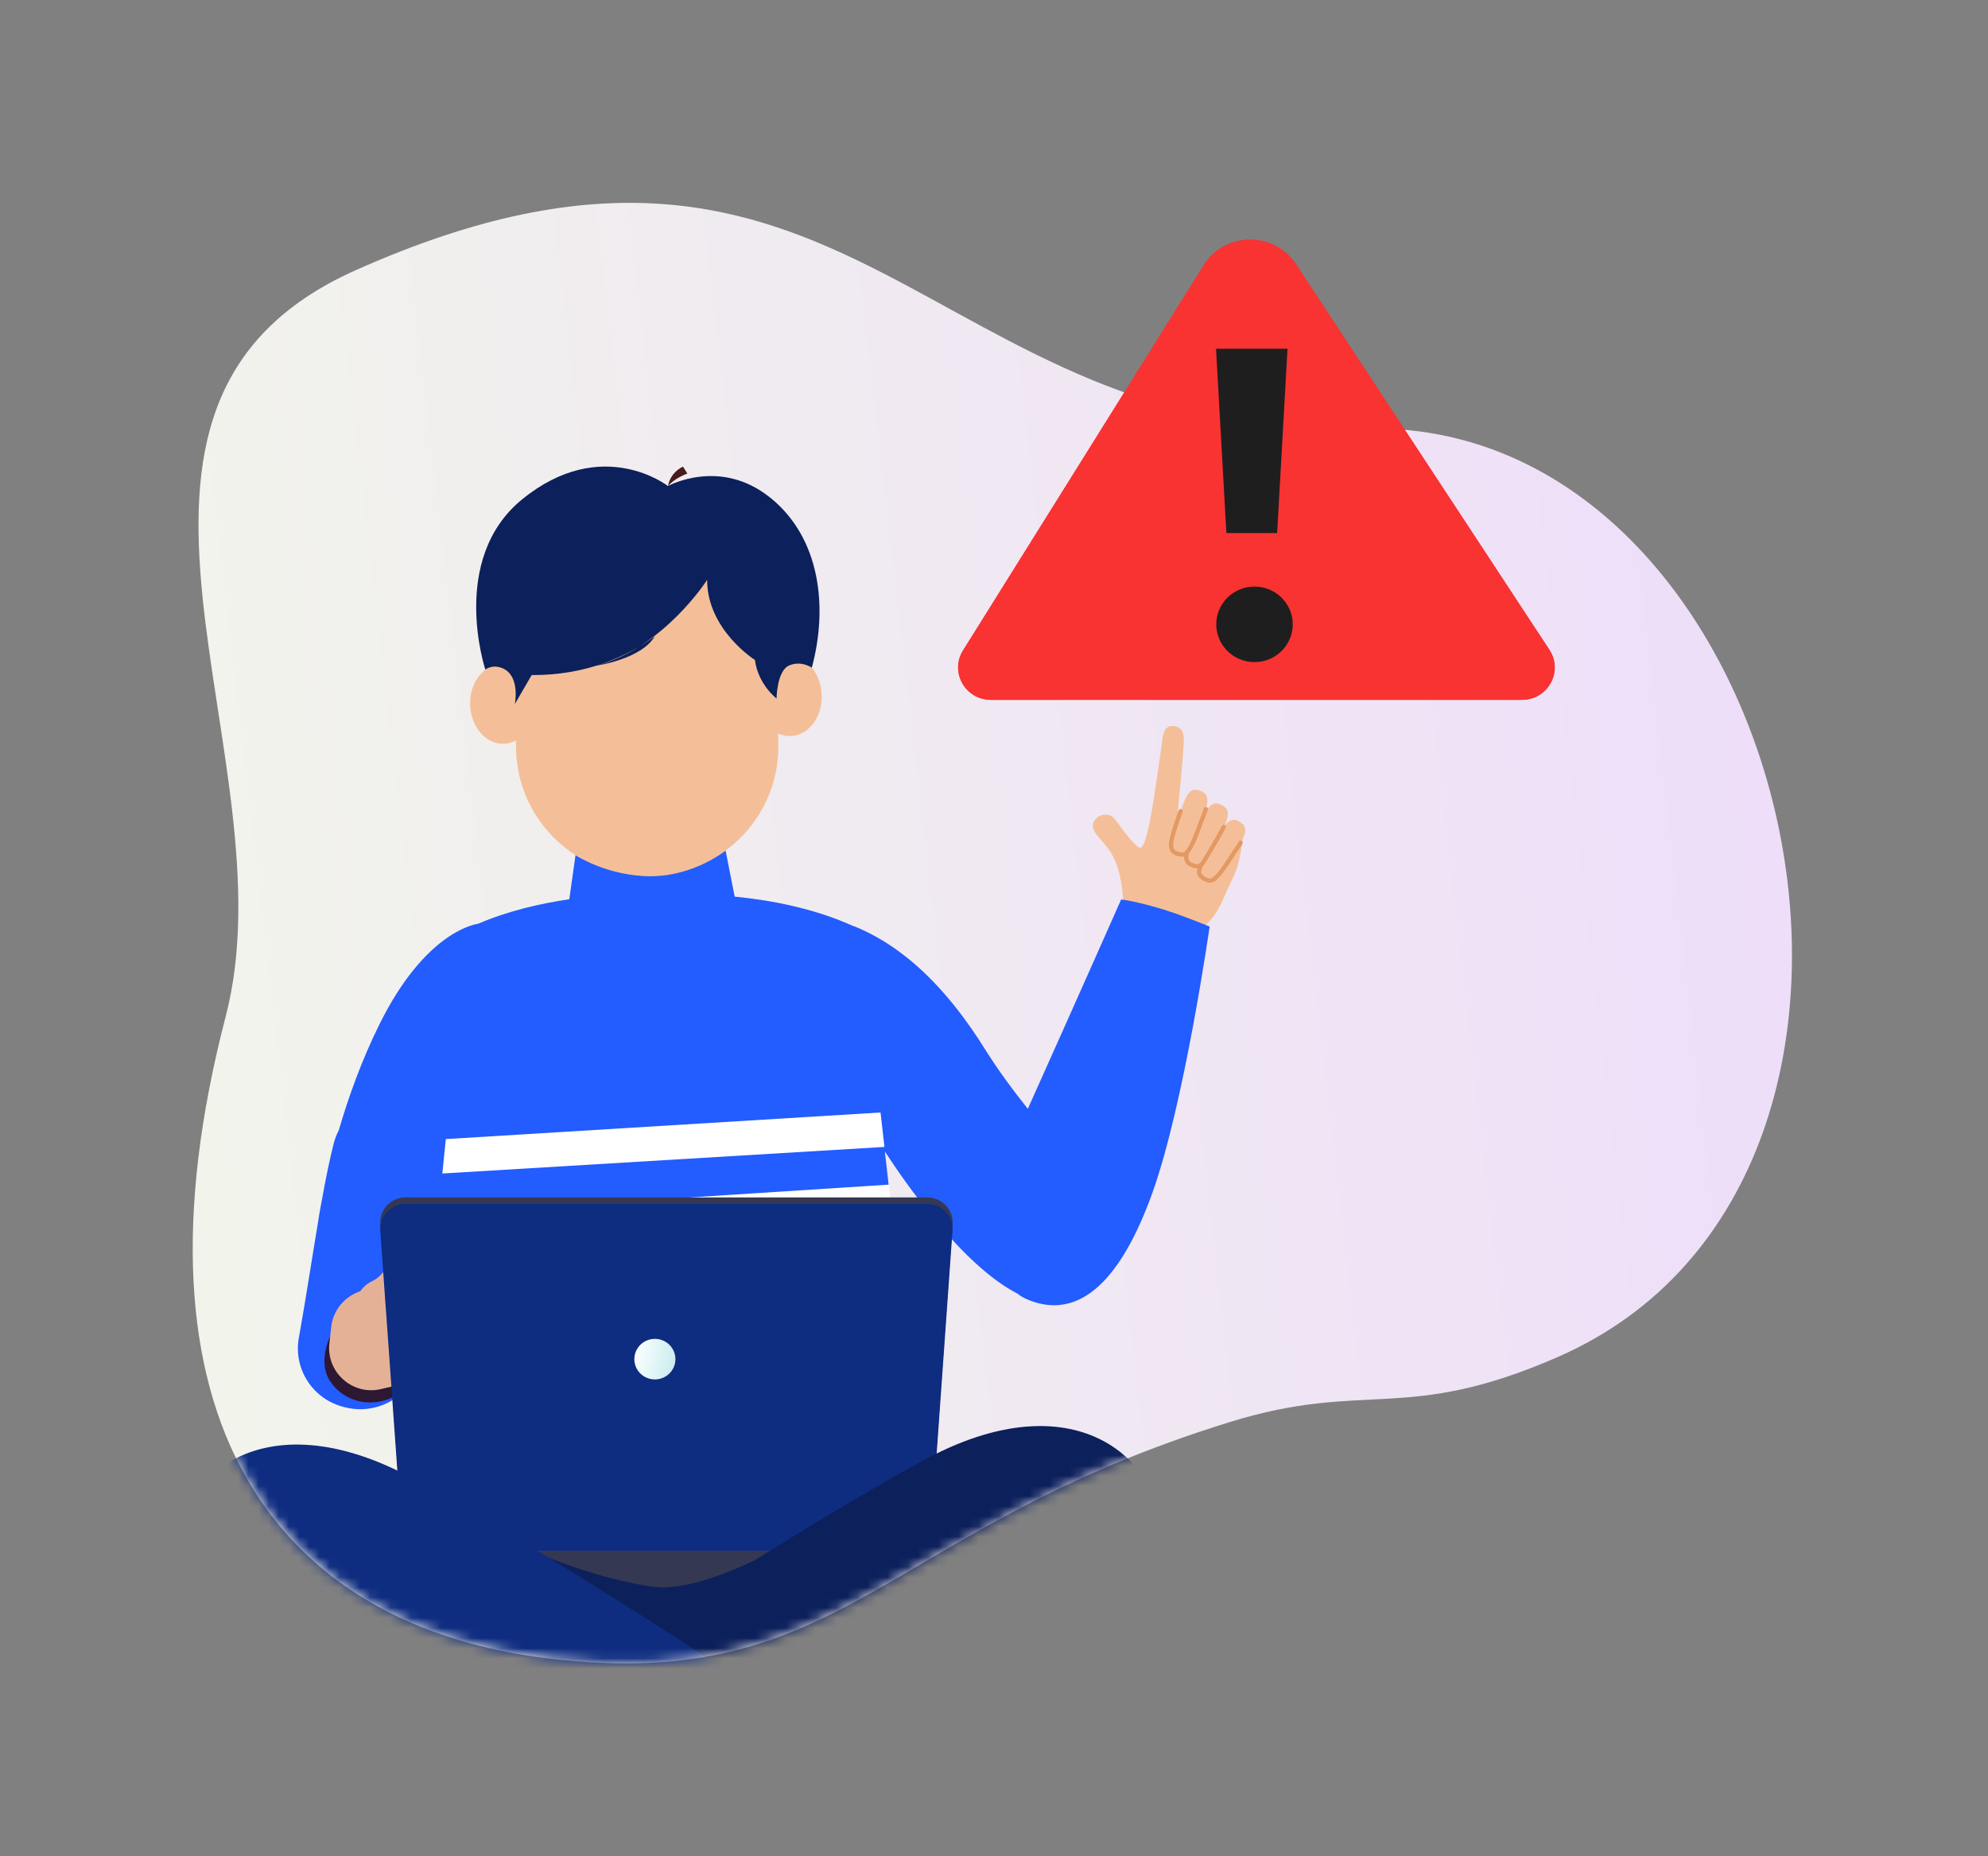 <svg width="196" height="183" viewBox="0 0 196 183" fill="none" xmlns="http://www.w3.org/2000/svg">
<rect x="0" y="0" width="196" height="183" fill="#808080" stroke="none"/>
<path d="M54.354 163.548C26.992 160.365 11.968 139.751 22.253 100.209C28.922 74.579 5.215 39.97 35.052 26.647C83.882 4.841 91.483 43.804 134.168 42.266C176.853 40.727 194.386 115.953 153.582 133.79C138.558 140.358 134.687 136.052 121.29 140.189C87.004 150.769 83.231 166.909 54.354 163.548Z" fill="url(#paint0_linear_1711_1962)"/>
<mask id="mask0_1711_1962" style="mask-type:alpha" maskUnits="userSpaceOnUse" x="19" y="20" width="158" height="144">
<path d="M54.354 163.548C26.992 160.365 11.968 139.751 22.253 100.209C28.922 74.579 5.215 39.97 35.052 26.647C83.882 4.841 91.483 43.804 134.168 42.266C176.853 40.727 194.386 115.953 153.582 133.79C138.558 140.358 134.687 136.052 121.29 140.189C87.004 150.769 83.231 166.909 54.354 163.548Z" fill="url(#paint1_linear_1711_1962)"/>
</mask>
<g mask="url(#mask0_1711_1962)">
<path d="M56.699 83.109L56.902 88.909C56.902 88.909 57.579 92.792 64.451 92.606C70.96 92.426 71.644 88.509 71.644 88.509L71.442 82.709L56.706 83.109H56.699Z" fill="#E5B196"/>
<path d="M74.619 68.715C74.682 70.894 76.163 72.618 77.93 72.57C79.696 72.522 81.079 70.722 81.016 68.542C80.953 66.363 79.473 64.639 77.706 64.687C75.939 64.735 74.556 66.535 74.619 68.715Z" fill="#F4BF98"/>
<path d="M52.746 69.308C52.809 71.487 51.426 73.287 49.66 73.336C47.893 73.384 46.412 71.66 46.349 69.48C46.286 67.301 47.669 65.501 49.436 65.452C51.203 65.404 52.683 67.128 52.746 69.308Z" fill="#F4BF98"/>
<path d="M64.164 86.385C71.302 86.192 76.93 80.322 76.735 73.267L76.525 65.639C76.33 58.59 70.387 53.031 63.242 53.224C56.105 53.417 50.476 59.287 50.672 66.342L50.881 73.97C51.077 81.019 57.02 86.578 64.164 86.385Z" fill="#F4BF98"/>
<path d="M75.953 49.079C70.995 45.065 65.855 47.92 65.855 47.92C65.855 47.92 59.36 42.837 51.503 49.21C44.226 55.114 47.851 66.018 47.851 66.018C47.851 66.018 48.528 65.446 49.555 65.887C51.329 66.653 50.756 69.418 50.756 69.418L52.418 66.556C57.782 66.584 61.769 64.763 64.563 62.728C63.222 64.99 58.844 65.618 58.844 65.618C65.478 63.825 69.717 57.169 69.717 57.169C69.717 62.101 74.431 65.066 74.431 65.066C74.738 67.48 76.561 68.866 76.561 68.866C76.561 68.866 76.589 66.142 77.79 65.618C78.984 65.087 80.039 65.825 80.039 65.825C81.631 59.935 80.918 53.093 75.96 49.079H75.953Z" fill="#0C205B"/>
<path d="M65.862 47.92C65.862 47.92 65.987 46.672 67.335 46.003L67.768 46.686C67.768 46.686 66.448 47.169 65.869 47.927L65.862 47.92Z" fill="#491B1B"/>
<path d="M115.836 83.964C115.836 83.964 117.89 85.674 117.066 88.529" stroke="#141B25" stroke-width="0.42" stroke-linecap="round" stroke-linejoin="round"/>
<path fill-rule="evenodd" clip-rule="evenodd" d="M116.654 74.06C116.745 72.797 116.891 71.77 115.802 71.591C114.705 71.411 114.628 72.57 114.531 73.404C114.426 74.239 114.105 76.501 113.755 78.736C113.406 80.97 112.903 83.639 112.401 83.577C111.898 83.515 110.466 81.481 109.907 80.743C109.349 80.005 108.008 80.246 107.77 81.233C107.533 82.219 109.16 82.998 109.949 84.881C110.739 86.764 110.725 88.971 110.725 88.971C114.188 91.688 117.827 92.495 117.827 92.495C117.827 92.495 118.546 91.543 119.398 90.647C120.25 89.75 120.893 87.853 121.591 86.474C122.29 85.088 122.506 82.757 122.506 82.757C122.506 82.757 121.696 82.481 119.629 81.294C117.562 80.108 116.123 80.025 116.123 80.025C116.123 80.025 116.57 75.329 116.661 74.067L116.654 74.06Z" fill="#F4BF98"/>
<path fill-rule="evenodd" clip-rule="evenodd" d="M118.456 80.922C118.456 80.922 117.758 82.874 117.415 83.453C117.073 84.033 116.878 84.474 115.977 84.129C115.076 83.784 115.481 82.681 116.179 80.612C116.878 78.536 117.199 77.639 118.156 77.908C119.112 78.177 119.406 78.743 118.456 80.929V80.922Z" fill="#F4BF98"/>
<path fill-rule="evenodd" clip-rule="evenodd" d="M120.23 82.329C120.23 82.329 119.301 84.184 118.896 84.722C118.491 85.26 118.239 85.674 117.387 85.226C116.535 84.778 117.066 83.729 118.002 81.75C118.938 79.77 119.364 78.915 120.286 79.294C121.207 79.674 121.431 80.267 120.23 82.329Z" fill="#F4BF98"/>
<path fill-rule="evenodd" clip-rule="evenodd" d="M121.738 83.964C121.738 83.964 120.635 85.722 120.181 86.219C119.727 86.716 119.433 87.102 118.63 86.578C117.82 86.054 118.456 85.06 119.58 83.178C120.704 81.295 121.214 80.481 122.094 80.95C122.974 81.419 123.135 82.026 121.738 83.964Z" fill="#F4BF98"/>
<path d="M118.889 79.77C118.791 80.094 118.652 80.474 118.456 80.922C118.456 80.922 117.758 82.874 117.415 83.453C117.073 84.033 116.878 84.474 115.977 84.129C115.076 83.784 115.481 82.681 116.179 80.612C116.256 80.384 116.326 80.17 116.396 79.97" stroke="#E39963" stroke-width="0.42" stroke-linecap="round" stroke-linejoin="round"/>
<path d="M116.989 84.205C116.892 84.688 116.989 85.019 117.387 85.226C117.974 85.529 118.274 85.433 118.533 85.171C118.533 85.171 119.629 83.447 120.656 81.529" stroke="#E39963" stroke-width="0.42" stroke-linecap="round" stroke-linejoin="round"/>
<path d="M122.311 83.088C122.157 83.343 121.968 83.633 121.731 83.957C121.731 83.957 120.628 85.716 120.174 86.212C119.72 86.709 119.433 87.095 118.623 86.571C117.988 86.157 118.26 85.75 118.414 85.267" stroke="#E39963" stroke-width="0.42" stroke-linecap="round" stroke-linejoin="round"/>
<path d="M114.964 89.743C111.898 88.805 110.536 88.681 110.536 88.681C110.536 88.681 105.892 99.171 101.499 108.951C101.443 109.076 101.387 109.2 101.338 109.324C99.865 107.475 98.377 105.468 97.169 103.53C93.272 97.275 89.033 93.275 84.173 91.302V91.323C80.269 89.543 75.953 88.743 72.433 88.399L71.539 83.867C71.539 83.867 68.41 86.392 64.165 86.392C59.918 86.392 56.741 84.323 56.741 84.323L56.126 88.661C53.277 89.075 50.113 89.799 47.138 91.075C46.496 91.171 41.81 92.164 37.452 100.903C35.657 104.503 34.344 108.206 33.408 111.414C33.206 111.82 33.031 112.241 32.913 112.696C32.501 114.31 32.123 116.145 31.767 118.138C31.481 119.593 31.362 120.462 31.362 120.462C30.769 123.98 30.182 127.883 29.463 131.904C28.911 134.987 30.852 137.967 33.925 138.725C33.974 138.739 34.023 138.746 34.072 138.76C36.97 139.47 39.959 137.98 41.09 135.256L41.887 133.339C41.174 140.994 40.581 147.995 40.308 152.54C40.308 152.54 45.015 156.485 65.184 156.547C65.247 156.547 65.31 156.547 65.373 156.547C65.436 156.547 65.498 156.547 65.561 156.547C85.73 156.485 91.052 151.76 91.052 151.76C90.563 143.429 88.796 127.083 87.239 113.524C89.264 116.641 94.872 124.738 100.298 127.532C100.605 127.773 100.947 127.973 101.325 128.132C105.235 129.759 109.803 128.228 113.616 117.6C116.758 108.848 119.259 91.35 119.259 91.35C119.259 91.35 116.612 90.261 114.95 89.75L114.964 89.743Z" fill="#235CFF"/>
<path d="M88.998 129.221L42.019 132.084C42.403 128.014 42.815 123.78 43.22 119.655L87.65 116.793C88.111 120.924 88.572 125.152 88.998 129.221Z" fill="white"/>
<path d="M87.204 113.076L43.612 115.697C43.73 114.545 43.842 113.414 43.954 112.303L86.813 109.682C86.938 110.793 87.071 111.931 87.197 113.076H87.204Z" fill="white"/>
<path d="M89.732 136.318L41.342 139.436C41.44 138.332 41.537 137.201 41.642 136.042L89.396 132.925C89.515 134.077 89.627 135.215 89.732 136.318Z" fill="white"/>
<path fill-rule="evenodd" clip-rule="evenodd" d="M41.098 135.249L45.931 123.642C42.739 124.58 36.705 128.104 36.705 128.104L32.557 131.739C32.557 131.739 31.272 134.304 32.557 136.187C32.634 136.298 32.718 136.408 32.801 136.518C35.043 139.312 39.61 138.636 41.049 135.366C41.063 135.332 41.084 135.291 41.098 135.256V135.249Z" fill="#2D1733"/>
<path d="M34.868 128.745C34.868 128.745 35.224 126.994 36.677 126.318C38.13 125.642 38.569 123.697 40.162 123.511C41.754 123.325 41.761 125.138 40.727 126.283C39.694 127.428 38.877 127.87 38.709 129.187C38.542 130.504 35.483 130.097 34.868 128.739V128.745Z" fill="#E5B196"/>
<path d="M49.904 127.794C51.05 128.256 50.917 130.332 48.934 129.711C45.037 128.504 42.222 128.897 42.222 128.897C44.66 129.435 48.675 131.628 49.932 132.932C51.175 134.235 50.219 135.146 50.219 135.146C50.219 135.146 50.861 136.291 49.814 136.898C48.759 137.498 46.929 136.16 46.929 136.16C46.929 136.16 46.643 138.167 44.213 137.167C41.775 136.167 40.148 136.318 37.634 136.932C37.606 136.932 37.585 136.946 37.557 136.953C34.757 137.615 32.159 135.284 32.473 132.456L32.655 130.815C32.843 129.139 34.031 127.738 35.672 127.256C37.222 126.801 39.226 126.297 41.126 126.097C44.988 125.676 48.745 127.338 49.897 127.794H49.904Z" fill="#E5B196"/>
<path d="M50.226 135.153C50.226 135.153 45.274 131.511 39.855 131.263" stroke="#141B25" stroke-width="0.4" stroke-linecap="round" stroke-linejoin="round"/>
<path d="M46.943 136.16C46.943 136.16 43.395 134.097 39.687 133.711" stroke="#141B25" stroke-width="0.4" stroke-linecap="round" stroke-linejoin="round"/>
<path d="M89.334 152.243H42.068C40.755 152.243 39.666 151.243 39.575 149.953L37.494 120.697C37.389 119.269 38.535 118.055 39.987 118.055H91.422C92.867 118.055 94.013 119.269 93.915 120.697L91.834 149.953C91.743 151.243 90.654 152.243 89.341 152.243H89.334Z" fill="#343852"/>
<path d="M93.908 121.338L91.827 150.588C91.729 151.884 90.647 152.885 89.334 152.885H42.068C40.755 152.885 39.666 151.884 39.575 150.588L38.8 139.725L38.437 134.559L38.115 130.063L37.941 127.669L37.494 121.338C37.389 119.91 38.535 118.697 39.987 118.697H91.415C92.867 118.697 94.013 119.91 93.908 121.338Z" fill="#0E2C80"/>
<path d="M90.779 156.54H40.776C39.757 156.54 38.926 155.719 38.926 154.712C38.926 153.705 39.757 152.884 40.776 152.884H90.779C91.799 152.884 92.63 153.705 92.63 154.712C92.63 155.719 91.799 156.54 90.779 156.54Z" fill="#343852"/>
<path d="M90.793 144.105C85.493 147.036 79.682 150.533 74.312 153.878C71.232 155.326 67.223 156.823 64.395 156.443C59.171 155.747 53.109 153.202 53.109 153.202V159.575L59.618 163.299C56.818 165.14 55.107 166.292 55.107 166.292L64.053 178.914C64.053 178.914 75.206 177.576 89.096 172.368C102.987 167.161 114.195 162.458 114.817 153.402C115.432 144.346 106.402 135.484 90.8 144.112L90.793 144.105Z" fill="#0C205B"/>
<path d="M74.005 166.292C74.005 166.292 56.622 154.574 41.021 145.939C25.419 137.304 16.39 146.174 17.004 155.229C17.619 164.285 26.132 167.161 40.015 172.368C53.906 177.575 66.56 179.327 66.56 179.327L74.012 166.299L74.005 166.292Z" fill="#0E2C80"/>
</g>
<path fill-rule="evenodd" clip-rule="evenodd" d="M94.946 64.133L118.675 26.153C120.752 22.83 125.625 22.775 127.777 26.05L152.761 64.071C154.156 66.195 152.613 69 150.05 69H97.697C95.167 69 93.618 66.259 94.946 64.133ZM119.374 33.894L120.451 53.043H126.376L127.453 33.894H119.374Z" fill="#F93232"/>
<path d="M120.451 53.043L119.374 33.894H127.453L126.376 53.043H120.451Z" fill="#1E1E1E"/>
<path d="M119.116 33.65L119.13 33.907L120.208 53.056L120.221 53.287H120.451H126.376H126.607L126.62 53.056L127.697 33.907L127.711 33.65H127.453H119.374H119.116ZM95.153 64.262L118.882 26.282C120.864 23.11 125.519 23.058 127.573 26.184L152.557 64.205C153.842 66.162 152.424 68.756 150.05 68.756H97.697C95.353 68.756 93.929 66.221 95.153 64.262ZM120.682 52.798L119.632 34.138H127.195L126.145 52.798H120.682Z" stroke="#F93232" stroke-width="0.488"/>
<ellipse cx="123.683" cy="61.554" rx="3.77" ry="3.723" fill="#1E1E1E"/>
<ellipse cx="64.566" cy="134" rx="2.025" ry="2" fill="url(#paint2_linear_1711_1962)"/>
<defs>
<linearGradient id="paint0_linear_1711_1962" x1="15.597" y1="97.177" x2="175.292" y2="78.746" gradientUnits="userSpaceOnUse">
<stop stop-color="#F2F4EB"/>
<stop offset="1" stop-color="#EEDEF9"/>
</linearGradient>
<linearGradient id="paint1_linear_1711_1962" x1="15.597" y1="97.177" x2="175.292" y2="78.746" gradientUnits="userSpaceOnUse">
<stop stop-color="#F2F4EB"/>
<stop offset="1" stop-color="#EEDEF9"/>
</linearGradient>
<linearGradient id="paint2_linear_1711_1962" x1="62.661" y1="133.226" x2="66.787" y2="134.1" gradientUnits="userSpaceOnUse">
<stop stop-color="#FAFFFF"/>
<stop offset="1" stop-color="#CAEBEF"/>
</linearGradient>
</defs>
</svg>
